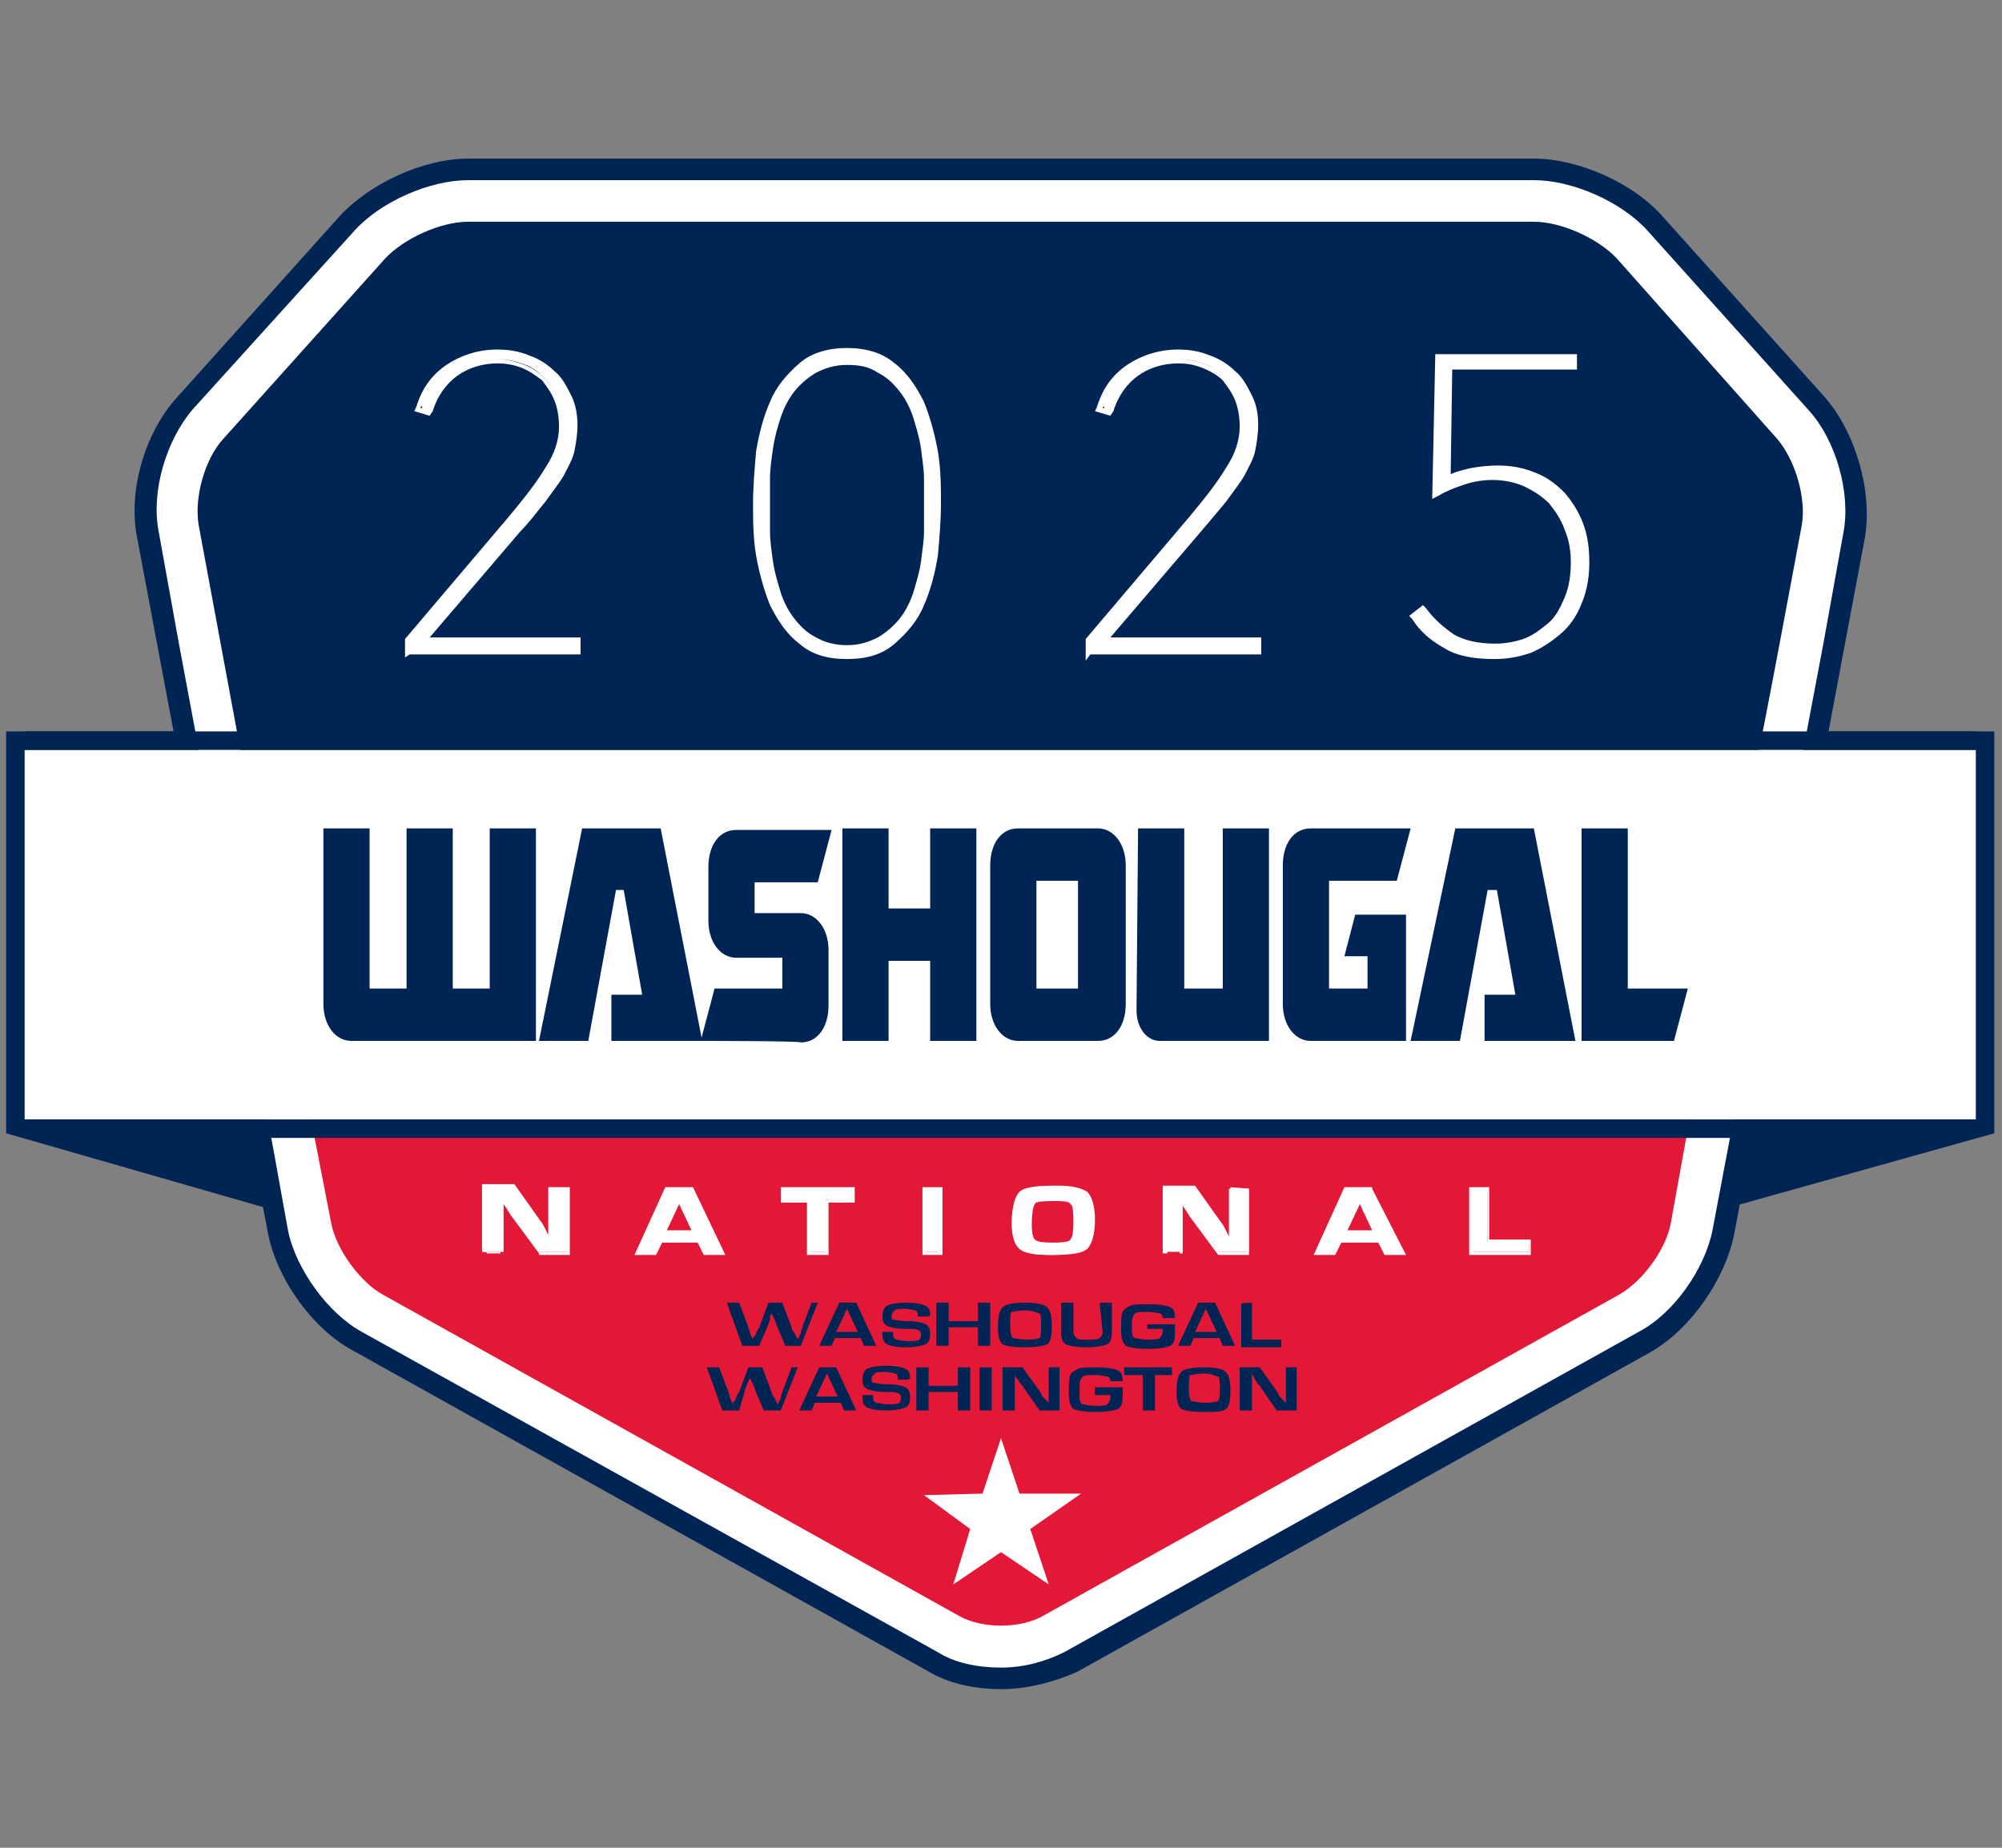 <?xml version="1.0" encoding="UTF-8"?> <svg xmlns="http://www.w3.org/2000/svg" xmlns:xlink="http://www.w3.org/1999/xlink" version="1.1" id="Layer_1" x="0px" y="0px" viewBox="0 0 130 120" style="enable-background:new 0 0 130 120;" xml:space="preserve"><rect x="0" y="0" width="130" height="120" fill="#808080" stroke="none"/> <style type="text/css"> .st0{fill:#002554;} .st1{fill:#FFFFFF;} .st2{fill:#E31837;} .st3{fill-rule:evenodd;clip-rule:evenodd;fill:#FFFFFF;} </style> <g> <path class="st0" d="M65,109.5c-1.7,0-3.4-0.4-4.7-1.1L22.9,87.6c-2.6-1.4-4.8-4.6-5.4-7.4l-0.4-1.8L0.4,73.6V47.5h11.1L9.1,34.8 c-0.6-2.9,0.5-6.7,2.5-8.9l10.5-11.7c1.9-2.1,5.4-3.7,8.3-3.7h69.2c2.9,0,6.4,1.6,8.3,3.7l10.5,11.7c2,2.2,3.1,6,2.5,8.9l-2.4,12.7 h11v26.1l-16.8,4.7l-0.3,1.8c-0.5,2.9-2.8,6-5.4,7.4l-37.3,20.8C68.4,109.1,66.7,109.5,65,109.5L65,109.5z"></path> <polygon class="st0" points="111.4,72.7 128.4,72.7 128.4,72.7 111.4,77.4 "></polygon> <polygon class="st0" points="18.6,72.7 1.6,72.7 1.6,72.7 18.6,77.4 "></polygon> <g> <path class="st1" d="M111.2,79.9c-0.5,2.5-2.5,5.4-4.8,6.6l-37.3,20.8c-1.2,0.6-2.6,1-4.1,1s-3-0.3-4.1-1L23.5,86.5 c-2.2-1.2-4.3-4.1-4.8-6.6l-0.9-5l-6.2-33.2l-1.3-7.2c-0.5-2.6,0.5-5.9,2.2-7.9L23,15c1.7-1.9,4.9-3.3,7.4-3.3h69.2 c2.5,0,5.7,1.4,7.4,3.3l10.5,11.7c1.7,1.9,2.7,5.3,2.2,7.9l-1.3,7.2L111.2,79.9L111.2,79.9z"></path> <path class="st0" d="M65,109.7c-1.8,0-3.5-0.4-4.8-1.2L22.9,87.7c-2.6-1.4-4.9-4.6-5.5-7.6L8.9,34.9c-0.6-3,0.5-6.8,2.6-9.1 L22,14.1c2-2.2,5.5-3.8,8.4-3.8h69.2c2.9,0,6.5,1.6,8.4,3.8l10.5,11.7c2,2.3,3.1,6.1,2.6,9.1l-8.5,45.3c-0.6,2.9-2.8,6.1-5.4,7.6 l-37.3,20.8C68.5,109.2,66.8,109.7,65,109.7L65,109.7z M30.4,13.1c-2.1,0-4.9,1.2-6.4,2.8L13.5,27.7c-1.4,1.6-2.3,4.5-1.9,6.7 l8.5,45.3c0.4,2.1,2.2,4.6,4.1,5.6L61.6,106c1.9,1.1,5,1.1,6.9,0l37.3-20.8c1.9-1.1,3.7-3.5,4.1-5.6l8.5-45.3 c0.4-2.1-0.4-5.1-1.9-6.7L105.9,16c-1.4-1.6-4.2-2.8-6.3-2.8C99.6,13.1,30.4,13.1,30.4,13.1z"></path> </g> <path class="st1" d="M111.2,79.9c-0.5,2.5-2.5,5.4-4.8,6.6l-37.3,20.8c-1.2,0.6-2.6,1-4.1,1s-3-0.3-4.1-1L23.5,86.5 c-2.2-1.2-4.3-4.1-4.8-6.6l-0.9-5l-6.2-33.2l-1.3-7.2c-0.5-2.6,0.5-5.9,2.2-7.9L23,15c1.7-1.9,4.9-3.3,7.4-3.3h69.2 c2.5,0,5.7,1.4,7.4,3.3l10.5,11.7c1.7,1.9,2.7,5.3,2.2,7.9l-1.3,7.2L111.2,79.9L111.2,79.9z"></path> <g> <path class="st2" d="M21.5,79.4c0.3,1.7,1.9,3.9,3.4,4.7l37.3,20.8c1.5,0.9,4.1,0.9,5.6,0l37.3-20.8c1.6-0.9,3.1-3,3.4-4.7 l1.3-7.2H20.1C20.1,72.2,21.5,79.4,21.5,79.4z"></path> <path class="st0" d="M117,34.1c0.3-1.7-0.4-4.2-1.6-5.6L105,16.8c-1.2-1.3-3.6-2.4-5.4-2.4H30.4c-1.8,0-4.2,1.1-5.4,2.4L14.5,28.5 c-1.2,1.3-1.9,3.8-1.6,5.6l2.8,15.1h98.4C114.2,49.2,117,34.1,117,34.1z"></path> </g> <path class="st1" d="M128.4,72.7H1.6v-24h126.7V72.7z"></path> <rect x="1.6" y="72.7" class="st0" width="126.7" height="1.2"></rect> <rect x="1.6" y="47.5" class="st0" width="126.7" height="1.2"></rect> <g> <path class="st0" d="M21,53.8h3v10.4h2.4V53.8h3v10.4h2.4V53.8h3v13.8h-12c-1,0-1.8-1-1.8-2.4C21,65.2,21,53.8,21,53.8z"></path> <path class="st0" d="M37.8,53.8h5.1l2.7,13.8h-5.9v-3h2l-1.2-6.8H40l-1.8,9.8h-3.2L37.8,53.8L37.8,53.8z"></path> <path class="st0" d="M45.5,67.6l0.9-3.4h4.4v-2h-3c-1,0-1.8-1-1.8-2.4v-3.5c0-1.4,0.7-2.4,1.8-2.4h6.2l-0.9,3.4H49v2h3 c1,0,1.8,1,1.8,2.4v3.6c0,1.4-0.7,2.4-1.8,2.4C52,67.6,45.5,67.6,45.5,67.6z"></path> <path class="st0" d="M54.7,53.8h3V59h2.7v-5.2h3v13.8h-3v-5.2h-2.7v5.2h-3C54.7,67.6,54.7,53.8,54.7,53.8z"></path> <path class="st0" d="M71.3,53.8c1,0,1.8,1,1.8,2.4v9c0,1.4-0.7,2.4-1.8,2.4h-5.2c-1,0-1.8-1-1.8-2.4v-9c0-1.4,0.7-2.4,1.8-2.4 H71.3z M70,64.2v-7h-2.7v7H70z"></path> <path class="st0" d="M73.9,53.8h3v10.4h2.5V53.8h3v13.8h-7.1c-0.8,0-1.5-0.8-1.5-2L73.9,53.8L73.9,53.8z"></path> <path class="st0" d="M85.1,67.6c-1,0-1.8-1-1.8-2.4v-9c0-1.4,0.7-2.4,1.8-2.4h6.5l-0.9,3.4h-4.4v7h2.5v-2.1h-1.5l0.7-2.7h3.3v8.2 H85.1L85.1,67.6z"></path> <path class="st0" d="M94.5,53.8h5.1l2.7,13.8h-5.9v-3h2l-1.2-6.8h-0.6l-1.8,9.8h-3.2L94.5,53.8L94.5,53.8z"></path> <path class="st0" d="M102.7,53.8h3v10.4h3.9l-0.9,3.4h-6L102.7,53.8L102.7,53.8z"></path> </g> <g> <g> <path class="st1" d="M26.6,42.3v-0.7l6.6-7.8c1-1.2,1.8-2.2,2.4-3.2c0.6-1,0.9-1.9,0.9-2.9c0-0.7-0.1-1.3-0.3-1.8 c-0.2-0.5-0.5-1-0.9-1.4c-0.4-0.4-0.8-0.7-1.4-0.9c-0.5-0.2-1.1-0.3-1.7-0.3c-1,0-2,0.3-2.8,0.8s-1.4,1.4-1.7,2.4l-0.6-0.2 c0.3-1.1,1-2,1.9-2.6c0.9-0.6,1.9-0.9,3.1-0.9c0.7,0,1.4,0.1,2,0.4s1.1,0.6,1.5,1s0.8,0.9,1,1.5s0.4,1.2,0.4,1.8 c0,0.6-0.1,1.1-0.2,1.7s-0.4,1-0.7,1.6s-0.7,1.1-1.2,1.7c-0.5,0.6-1,1.2-1.6,1.9l-6.3,7.3h10.1v0.6L26.6,42.3L26.6,42.3z"></path> <path class="st1" d="M26.3,42.7l0-0.4v-0.8l6.7-7.9c1-1.2,1.8-2.2,2.4-3.2c0.6-0.9,0.9-1.8,0.9-2.7c0-0.6-0.1-1.2-0.3-1.7 c-0.2-0.5-0.5-0.9-0.8-1.3c-0.4-0.3-0.8-0.6-1.3-0.8c-0.5-0.2-1-0.3-1.6-0.3c-1,0-1.9,0.3-2.6,0.8c-0.7,0.5-1.3,1.3-1.6,2.3 L27.9,27l-1-0.3l0.1-0.2c0.4-1.2,1-2.1,2-2.8c0.9-0.6,2-1,3.3-1c0.7,0,1.4,0.1,2.1,0.4c0.6,0.2,1.2,0.6,1.6,1 c0.5,0.4,0.8,1,1.1,1.6c0.3,0.6,0.4,1.3,0.4,1.9c0,0.6-0.1,1.2-0.2,1.7c-0.1,0.5-0.4,1-0.7,1.6c-0.3,0.5-0.7,1-1.2,1.7 c-0.5,0.6-1,1.3-1.6,1.9l-5.9,6.9h9.8v1.1H26.6L26.3,42.7z M26.8,42H37v-0.1L26.8,42L26.8,42z M26.8,41.7L26.8,41.7l6.4-7.5 c0.5-0.6,1.1-1.3,1.6-1.9c0.5-0.6,0.9-1.2,1.1-1.6c0.3-0.5,0.5-1,0.7-1.5c0.1-0.5,0.2-1,0.2-1.6c0-0.6-0.1-1.2-0.4-1.7 c-0.2-0.5-0.5-1-1-1.4c-0.4-0.4-0.9-0.7-1.5-0.9c-0.6-0.2-1.2-0.3-1.9-0.3c-1.1,0-2.1,0.3-3,0.9c-0.8,0.6-1.4,1.3-1.7,2.3l0.1,0 c0.3-1,0.9-1.8,1.7-2.3c0.8-0.6,1.8-0.9,2.9-0.9c0.6,0,1.2,0.1,1.8,0.3c0.6,0.2,1.1,0.5,1.5,0.9c0.4,0.4,0.7,0.9,1,1.4 c0.2,0.6,0.3,1.2,0.3,1.9c0,1-0.3,2-0.9,3c-0.6,1-1.4,2-2.4,3.2L26.8,41.7z"></path> </g> <g> <path class="st1" d="M55,42.6c-1.2,0-2.2-0.3-3-0.9s-1.4-1.4-1.8-2.4c-0.4-1-0.7-2-0.9-3.2c-0.2-1.2-0.2-2.3-0.2-3.4 s0.1-2.2,0.2-3.4c0.2-1.2,0.5-2.2,0.9-3.2s1-1.7,1.8-2.4s1.8-0.9,3-0.9s2.2,0.3,3,0.9s1.4,1.4,1.8,2.4c0.4,1,0.7,2,0.9,3.2 s0.2,2.3,0.2,3.4s-0.1,2.2-0.2,3.4c-0.2,1.2-0.5,2.2-0.9,3.2s-1,1.7-1.8,2.4S56.2,42.6,55,42.6z M55,23.4c-0.8,0-1.5,0.2-2.1,0.5 c-0.6,0.3-1.1,0.8-1.5,1.3s-0.7,1.1-0.9,1.8s-0.4,1.4-0.5,2c-0.1,0.7-0.2,1.4-0.2,2s0,1.2,0,1.7s0,1,0,1.7c0,0.6,0.1,1.3,0.2,2 s0.3,1.4,0.5,2c0.2,0.7,0.5,1.3,0.9,1.8s0.9,1,1.5,1.3c0.6,0.3,1.3,0.5,2.1,0.5s1.5-0.2,2.1-0.5s1.1-0.8,1.5-1.3 c0.4-0.5,0.7-1.1,0.9-1.8s0.4-1.3,0.5-2c0.1-0.7,0.2-1.3,0.2-2c0-0.6,0-1.2,0-1.7s0-1,0-1.7s-0.1-1.3-0.2-2 c-0.1-0.7-0.3-1.4-0.5-2c-0.2-0.7-0.5-1.3-0.9-1.8c-0.4-0.5-0.9-1-1.5-1.3C56.5,23.6,55.8,23.4,55,23.4z"></path> <path class="st1" d="M55,42.8c-1.3,0-2.3-0.3-3.1-1c-0.8-0.6-1.4-1.5-1.9-2.5c-0.4-1-0.7-2.1-0.9-3.2c-0.2-1.2-0.2-2.3-0.2-3.4 c0-1.1,0.1-2.3,0.2-3.4c0.2-1.2,0.5-2.3,0.9-3.2c0.4-1,1.1-1.8,1.9-2.5c0.8-0.7,1.9-1,3.1-1s2.3,0.3,3.1,1 c0.8,0.6,1.4,1.5,1.9,2.5c0.4,1,0.7,2.1,0.9,3.2c0.2,1.2,0.2,2.3,0.2,3.4c0,1.1-0.1,2.3-0.2,3.4c-0.2,1.2-0.5,2.3-0.9,3.2 c-0.4,1-1.1,1.8-1.9,2.5C57.3,42.5,56.3,42.8,55,42.8z M55,23.1c-1.2,0-2.1,0.3-2.8,0.9c-0.7,0.6-1.3,1.4-1.7,2.3 c-0.4,0.9-0.7,2-0.9,3.1c-0.2,1.1-0.2,2.3-0.2,3.4c0,1.1,0.1,2.2,0.2,3.4c0.2,1.1,0.4,2.2,0.9,3.1c0.4,0.9,1,1.7,1.7,2.3 c0.7,0.6,1.7,0.9,2.8,0.9c1.2,0,2.1-0.3,2.8-0.9c0.7-0.6,1.3-1.4,1.7-2.3c0.4-0.9,0.7-2,0.9-3.1c0.2-1.1,0.2-2.3,0.2-3.4 c0-1.1-0.1-2.2-0.2-3.4c-0.2-1.1-0.4-2.2-0.9-3.1c-0.4-0.9-1-1.7-1.7-2.3C57.1,23.4,56.2,23.1,55,23.1z M55,42.3 c-0.8,0-1.6-0.2-2.2-0.5c-0.6-0.3-1.1-0.8-1.5-1.4c-0.4-0.6-0.7-1.2-1-1.9c-0.2-0.7-0.4-1.4-0.5-2.1c-0.1-0.7-0.2-1.4-0.2-2 c0-0.6-0.1-1.2-0.1-1.7c0-0.5,0-1,0.1-1.7c0-0.7,0.1-1.3,0.2-2c0.1-0.7,0.3-1.4,0.5-2.1c0.2-0.7,0.6-1.3,1-1.9 c0.4-0.6,0.9-1,1.5-1.4c0.6-0.4,1.4-0.5,2.2-0.5c0.8,0,1.6,0.2,2.2,0.5c0.6,0.3,1.1,0.8,1.5,1.4c0.4,0.6,0.7,1.2,1,1.9 c0.2,0.7,0.4,1.4,0.5,2.1c0.1,0.8,0.2,1.5,0.2,2c0,0.7,0.1,1.2,0.1,1.7c0,0.6,0,1.1-0.1,1.7c0,0.6-0.1,1.2-0.2,2 c-0.1,0.7-0.3,1.4-0.5,2.1c-0.2,0.7-0.6,1.3-1,1.9c-0.4,0.6-0.9,1-1.5,1.4C56.6,42.1,55.8,42.3,55,42.3z M55,23.7 c-0.8,0-1.4,0.2-2,0.5c-0.5,0.3-1,0.7-1.4,1.2c-0.4,0.5-0.7,1.1-0.9,1.7c-0.2,0.6-0.4,1.3-0.5,2c-0.1,0.7-0.2,1.3-0.2,2 c0,0.6,0,1.2,0,1.7c0,0.5,0,1,0,1.7c0,0.6,0.1,1.3,0.2,2c0.1,0.7,0.3,1.3,0.5,2c0.2,0.6,0.5,1.2,0.9,1.7c0.4,0.5,0.8,0.9,1.4,1.2 c0.5,0.3,1.2,0.5,2,0.5c0.8,0,1.4-0.2,2-0.5c0.5-0.3,1-0.7,1.4-1.2c0.4-0.5,0.7-1.1,0.9-1.7c0.2-0.7,0.4-1.3,0.5-2 c0.1-0.8,0.2-1.4,0.2-2c0-0.5,0-1.1,0-1.7c0-0.5,0-1,0-1.7c0-0.6-0.1-1.2-0.2-2c-0.1-0.7-0.3-1.3-0.5-2c-0.2-0.6-0.5-1.2-0.9-1.7 c-0.4-0.5-0.8-0.9-1.4-1.2C56.4,23.8,55.8,23.7,55,23.7z"></path> </g> <g> <path class="st1" d="M70.7,42.3v-0.7l6.7-7.8c1-1.2,1.8-2.2,2.4-3.2c0.6-1,0.9-1.9,0.9-2.9c0-0.7-0.1-1.3-0.3-1.8 c-0.2-0.5-0.5-1-0.9-1.4s-0.8-0.7-1.4-0.9s-1.1-0.3-1.7-0.3c-1,0-2,0.3-2.8,0.8s-1.3,1.4-1.7,2.4l-0.6-0.2c0.3-1.1,1-2,1.9-2.6 c0.9-0.6,1.9-0.9,3.1-0.9c0.7,0,1.4,0.1,2,0.4c0.6,0.2,1.1,0.6,1.6,1s0.8,0.9,1,1.5s0.4,1.2,0.4,1.8c0,0.6-0.1,1.1-0.2,1.7 s-0.4,1-0.7,1.6c-0.3,0.5-0.7,1.1-1.2,1.7c-0.5,0.6-1,1.2-1.6,1.9l-6.3,7.3h10.1v0.6L70.7,42.3L70.7,42.3z"></path> <path class="st1" d="M70.5,42.9l0-1.4l6.7-7.9c1-1.2,1.8-2.2,2.4-3.2c0.6-0.9,0.9-1.8,0.9-2.7c0-0.6-0.1-1.2-0.3-1.7 c-0.2-0.5-0.5-0.9-0.8-1.3c-0.3-0.3-0.8-0.6-1.3-0.8c-0.5-0.2-1-0.3-1.6-0.3c-1,0-1.9,0.3-2.6,0.8c-0.7,0.5-1.3,1.3-1.6,2.3 L72.1,27l-1-0.3l0.1-0.2c0.4-1.2,1-2.1,2-2.8c0.9-0.6,2-1,3.3-1c0.7,0,1.4,0.1,2.1,0.4c0.6,0.2,1.2,0.6,1.6,1 c0.5,0.4,0.8,1,1.1,1.6c0.3,0.6,0.4,1.2,0.4,1.9c0,0.6-0.1,1.2-0.2,1.7c-0.1,0.5-0.4,1-0.7,1.6c-0.3,0.5-0.7,1-1.2,1.7 c-0.5,0.6-1,1.2-1.6,1.9l-5.9,6.9h9.8v1.1H70.8L70.5,42.9z M71,42h10.2v-0.1L71,42L71,42z M71,41.7L71,41.7l6.4-7.5 c0.6-0.7,1.1-1.3,1.6-1.9c0.5-0.6,0.9-1.2,1.1-1.6c0.3-0.5,0.5-1,0.7-1.5c0.1-0.5,0.2-1,0.2-1.6c0-0.6-0.1-1.2-0.3-1.7 c-0.2-0.5-0.5-1-1-1.4c-0.4-0.4-0.9-0.7-1.5-0.9c-0.6-0.2-1.2-0.3-1.9-0.3c-1.1,0-2.1,0.3-3,0.9c-0.8,0.5-1.4,1.3-1.7,2.3l0.1,0 c0.3-1,0.9-1.8,1.7-2.3c0.8-0.6,1.8-0.9,2.9-0.9c0.6,0,1.2,0.1,1.8,0.3c0.6,0.2,1.1,0.5,1.5,0.9c0.4,0.4,0.7,0.9,1,1.4 c0.2,0.6,0.3,1.2,0.3,1.9c0,1-0.3,2-0.9,3c-0.6,1-1.4,2-2.4,3.2L71,41.7z"></path> </g> <g> <path class="st1" d="M102.8,36.5c0,1-0.2,1.9-0.5,2.7c-0.3,0.8-0.8,1.4-1.3,1.9s-1.2,0.9-1.9,1.2s-1.4,0.4-2.1,0.4 c-1.2,0-2.3-0.2-3.1-0.7c-0.8-0.5-1.5-1.1-2.1-1.8l0.5-0.4c0.5,0.7,1.1,1.3,1.9,1.7C95,41.8,95.9,42,97,42c0.6,0,1.2-0.1,1.9-0.3 s1.2-0.6,1.7-1c0.5-0.5,0.9-1,1.2-1.7c0.3-0.7,0.5-1.5,0.5-2.4c0-0.8-0.1-1.5-0.4-2.2c-0.2-0.7-0.6-1.3-1.1-1.8s-1-0.9-1.7-1.2 S97.6,31,96.7,31c-0.6,0-1.2,0.1-1.8,0.3s-1.2,0.4-1.7,0.7l0.1-8.8h8.7v0.5H94l-0.2,7.4c0.5-0.2,1-0.4,1.6-0.5 c0.6-0.1,1.1-0.1,1.6-0.1c0.9,0,1.7,0.1,2.4,0.5c0.7,0.3,1.3,0.7,1.8,1.3c0.5,0.5,0.9,1.2,1.2,1.9S102.8,35.6,102.8,36.5 L102.8,36.5z"></path> <path class="st1" d="M97,42.8c-1.3,0-2.4-0.2-3.2-0.7c-0.9-0.5-1.6-1.1-2.1-1.9L91.5,40l0.9-0.7l0.2,0.2c0.5,0.7,1.1,1.2,1.8,1.7 c0.7,0.4,1.6,0.6,2.7,0.6c0.6,0,1.2-0.1,1.8-0.3c0.6-0.2,1.1-0.6,1.6-1c0.5-0.4,0.8-1,1.1-1.7c0.3-0.7,0.4-1.5,0.4-2.3 c0-0.7-0.1-1.4-0.4-2.1c-0.2-0.6-0.6-1.2-1-1.7c-0.5-0.5-1-0.8-1.6-1.1c-1.1-0.5-2.6-0.6-4-0.1c-0.6,0.2-1.1,0.4-1.6,0.7 l-0.4,0.2l0.2-9.4h9.2v1h-8.1l-0.1,6.8c0.4-0.2,0.9-0.3,1.3-0.4c1.7-0.3,3-0.2,4.2,0.3c0.8,0.3,1.4,0.8,1.9,1.3 c0.5,0.6,0.9,1.2,1.2,2c0.3,0.8,0.4,1.6,0.4,2.5l0,0.1c0,1-0.2,1.9-0.5,2.6c-0.3,0.8-0.8,1.5-1.4,2c-0.6,0.5-1.2,0.9-1.9,1.2 C98.5,42.7,97.8,42.8,97,42.8z M92.2,40.1c0.5,0.6,1.1,1.2,1.8,1.6c0.8,0.4,1.8,0.7,3,0.7c0.7,0,1.4-0.1,2-0.4 c0.6-0.2,1.2-0.6,1.8-1.1c0.5-0.5,0.9-1.1,1.3-1.8c0.3-0.7,0.5-1.6,0.5-2.6l0-0.1c0-0.8-0.1-1.5-0.4-2.2 c-0.3-0.7-0.6-1.3-1.1-1.8c-0.5-0.5-1.1-0.9-1.8-1.2c-0.8-0.3-1.7-0.5-2.7-0.4c0.9,0,1.8,0.1,2.6,0.4c0.7,0.3,1.3,0.7,1.8,1.2 c0.5,0.5,0.9,1.1,1.1,1.8c0.3,0.7,0.4,1.5,0.4,2.3c0,1-0.2,1.8-0.5,2.5c-0.3,0.7-0.7,1.3-1.3,1.8c-0.5,0.5-1.1,0.9-1.8,1.1 c-0.7,0.2-1.3,0.4-2,0.4c-1.1,0-2.1-0.2-2.9-0.7C93.4,41.2,92.8,40.7,92.2,40.1L92.2,40.1z M93.6,23.4l-0.1,8.1c0,0,0.1,0,0.1,0 l0.2-8h8.1v0H93.6z M94.8,31c0,0-0.1,0-0.1,0C94.7,31,94.7,31,94.8,31z"></path> </g> </g> </g> <g> <polyline class="st3" points="65,93.4 66.2,97 70.2,97 66.9,99.3 68.1,102.9 65,100.8 61.9,102.9 63,99.3 60,97.1 63.8,97 65,93.4 "></polyline> <g> <g> <path class="st1" d="M36.9,77.2v4.1H35l-1.7-2.3c-0.1-0.1-0.2-0.3-0.4-0.6l-0.2-0.3l-0.2-0.3h0l0,0.3v0.3l0,0.5v2.4h-1.1v-4.1 h1.9l1.5,2.1c0.1,0.2,0.3,0.4,0.5,0.7l0.2,0.3l0.2,0.3h0v-0.3l0-0.3v-0.5v-2.4L36.9,77.2L36.9,77.2z"></path> <path class="st1" d="M37,81.5H35l0-0.1l-1.7-2.3c-0.1-0.1-0.2-0.3-0.4-0.6l-0.2-0.3v0.1l0,0.5v2.5h-1.4v-4.4h2.1l1.7,2.4 c0.1,0.1,0.2,0.3,0.3,0.5l0.2,0.4l0-0.1l0-3H37V81.5z M35.1,81.3h1.7v-3.9h-0.9v2.8l0,0.3l0,0.4h-0.2l-0.5-0.7 c-0.1-0.2-0.2-0.3-0.3-0.5l-0.1-0.2l-1.5-2h-1.7v3.9h0.9V79l0-1.2h0.2l0.4,0.7c0.2,0.3,0.3,0.5,0.4,0.6L35.1,81.3z"></path> </g> <g> <path class="st1" d="M45.4,80.6h-2.5l-0.4,0.8h-1.2l1.9-4.1h1.7l2,4.1h-1.1C45.8,81.4,45.4,80.6,45.4,80.6z M45.1,80l-1-2.2 l-1,2.2H45.1z"></path> <path class="st1" d="M47.1,81.5h-1.4l-0.4-0.8H43l-0.4,0.8h-1.4l2-4.4H45L47.1,81.5z M45.8,81.3h0.9l-1.8-3.9h-1.5l-1.8,3.9h0.9 l0.4-0.8h2.7L45.8,81.3z M45.3,80.1h-2.4l1.2-2.6L45.3,80.1z M43.3,79.9h1.6l-0.8-1.7L43.3,79.9z"></path> </g> <g> <path class="st1" d="M53.7,77.9v3.4h-1.1v-3.4h-1.7v-0.7h4.5v0.7H53.7L53.7,77.9z"></path> <path class="st1" d="M53.8,81.5h-1.4v-3.4h-1.7v-1h4.8v1h-1.7V81.5z M52.7,81.3h0.9V78h0.1v-0.1h1.6v-0.5H51v0.5h1.7V81.3z"></path> </g> <g> <path class="st1" d="M61,77.2v4.1H60v-4.1H61z"></path> <path class="st1" d="M61.2,81.5h-1.3v-4.4h1.3V81.5z M60.1,81.3h0.8v-3.9h-0.8V81.3z"></path> </g> <g> <path class="st1" d="M68.5,77.2c1.1,0,1.7,0.1,2,0.4s0.5,0.8,0.5,1.7c0,0.9-0.2,1.5-0.5,1.8c-0.3,0.2-1,0.4-2.2,0.4 c-1.1,0-1.7-0.1-2.1-0.4c-0.3-0.2-0.5-0.8-0.5-1.6c0-1,0.2-1.6,0.5-1.9C66.5,77.3,67.3,77.2,68.5,77.2L68.5,77.2z M68.4,77.9 c-0.7,0-1.2,0.1-1.3,0.2c-0.1,0.1-0.2,0.6-0.2,1.4c0,0.6,0.1,0.9,0.2,1.1s0.6,0.2,1.3,0.2s1.1-0.1,1.2-0.2s0.2-0.6,0.2-1.2 s-0.1-1.1-0.2-1.2C69.5,77.9,69.1,77.9,68.4,77.9L68.4,77.9z"></path> <path class="st1" d="M68.3,81.5c-1.1,0-1.8-0.1-2.1-0.4c-0.3-0.3-0.5-0.8-0.5-1.7c0-1,0.2-1.7,0.5-2c0.3-0.3,1.1-0.4,2.3-0.4h0.3 l0,0c0.9,0,1.5,0.2,1.8,0.4c0.3,0.3,0.5,0.9,0.5,1.8c0,1-0.2,1.6-0.5,1.9C70.3,81.4,69.5,81.5,68.3,81.5z M68.2,77.3 c-1.2,0-1.7,0.2-1.8,0.3c-0.3,0.2-0.4,0.8-0.4,1.8c0,0.8,0.1,1.3,0.4,1.5c0.2,0.2,0.7,0.3,2,0.3c1.1,0,1.9-0.1,2.1-0.3 c0.3-0.2,0.4-0.8,0.4-1.7c0-0.8-0.1-1.3-0.4-1.6c-0.3-0.2-0.9-0.3-2-0.3L68.2,77.3L68.2,77.3z M68.4,80.9c-1,0-1.3-0.1-1.4-0.2 c-0.2-0.1-0.3-0.5-0.3-1.2c0-1.3,0.2-1.4,0.2-1.5c0.1-0.1,0.3-0.2,1.1-0.2l0,0h0.3c1,0,1.2,0.1,1.4,0.2c0.1,0.1,0.2,0.4,0.2,1.3 c0,0.8-0.1,1.2-0.2,1.3C69.5,80.8,69.1,80.9,68.4,80.9z M68.6,78l-0.2,0c-1,0-1.2,0.1-1.2,0.2c0,0-0.2,0.2-0.2,1.3 c0,0.7,0.1,0.9,0.2,1c0.1,0.1,0.3,0.2,1.2,0.2c0.8,0,1.1-0.1,1.1-0.2c0.1-0.1,0.2-0.3,0.2-1.2c0-0.9-0.1-1.1-0.2-1.1 C69.5,78.1,69.3,78,68.6,78z"></path> </g> <g> <path class="st1" d="M81.1,77.2v4.1h-1.9l-1.7-2.3c-0.1-0.1-0.2-0.3-0.4-0.6l-0.2-0.3l-0.2-0.3h0l0,0.3v0.3l0,0.5v2.4h-1.1v-4.1 h1.9l1.5,2.1c0.1,0.2,0.3,0.4,0.5,0.7l0.2,0.3l0.2,0.3h0v-0.3l0-0.3v-0.5v-2.4L81.1,77.2L81.1,77.2z"></path> <path class="st1" d="M81.2,81.5h-2.1l-1.7-2.3c-0.1-0.1-0.2-0.3-0.4-0.6l-0.2-0.3v0.1l0,0.5v2.5h-1.3v-4.4h2.1l1.7,2.4 c0.1,0.1,0.2,0.3,0.3,0.5l0.2,0.4l0-0.1l0-3h1.3V81.5z M79.2,81.3h1.7v-3.9h-0.8v2.8l0,0.3l0,0.4h-0.2l-0.5-0.7 c-0.1-0.2-0.2-0.3-0.3-0.5l-0.1-0.2l-1.5-2h-1.7v3.9h0.8V79l0-1.2h0.2l0.4,0.7c0.2,0.3,0.3,0.5,0.4,0.6L79.2,81.3z"></path> </g> <g> <path class="st1" d="M89.6,80.6H87l-0.4,0.8h-1.2l1.9-4.1h1.7l2,4.1h-1.1L89.6,80.6z M89.3,80l-1-2.2l-1,2.2H89.3z"></path> <path class="st1" d="M91.3,81.5h-1.4l-0.4-0.8h-2.4l-0.4,0.8h-1.4l2-4.4h1.8l0,0.1L91.3,81.5z M90,81.3h0.9L89,77.4h-1.5 l-1.8,3.9h0.9l0.4-0.8h2.7L90,81.3z M89.5,80.1h-2.4l1.2-2.6L89.5,80.1z M87.5,79.9h1.6l-0.8-1.7L87.5,79.9z"></path> </g> <g> <path class="st1" d="M96.6,77.2v3.4h2.7v0.7h-3.8v-4.1H96.6L96.6,77.2z"></path> <path class="st1" d="M99.5,81.5h-4.1v-4.4h1.3l0,0.1v3.3h2.7V81.5z M95.7,81.3h3.6v-0.5h-2.7v-3.4h-0.9V81.3z"></path> </g> </g> <g> <path class="st0" d="M53.1,84.6l-1.1,2.8H51L50.4,86c0-0.1-0.1-0.3-0.2-0.5l-0.1-0.2h0l-0.1,0.2L50,85.7c0,0.1-0.1,0.2-0.1,0.3 l-0.6,1.4h-1.1l-1-2.8h0.8l0.6,1.6c0,0.1,0.1,0.2,0.1,0.4l0.1,0.2l0.1,0.2h0c0-0.1,0-0.2,0.1-0.2l0.1-0.2c0-0.1,0.1-0.2,0.2-0.4 l0.6-1.6h0.9l0.6,1.6c0,0.1,0.1,0.3,0.2,0.4l0.1,0.2l0.1,0.2h0l0.1-0.2l0.1-0.2c0-0.2,0.1-0.3,0.1-0.4l0.6-1.6L53.1,84.6 L53.1,84.6z"></path> <path class="st0" d="M55.9,86.9h-1.7l-0.2,0.5h-0.8l1.3-2.8h1.1l1.3,2.8h-0.8L55.9,86.9L55.9,86.9z M55.7,86.5L55,85l-0.7,1.5 H55.7z"></path> <path class="st0" d="M60.3,85.5h-0.7c0,0,0-0.1,0-0.1c0-0.2-0.1-0.3-0.2-0.3S59.1,85,58.8,85c-0.4,0-0.6,0-0.7,0.1 s-0.2,0.2-0.2,0.3c0,0.2,0,0.3,0.1,0.3c0.1,0,0.4,0.1,0.9,0.1c0.6,0,1,0.1,1.2,0.2c0.2,0.1,0.3,0.3,0.3,0.6c0,0.4-0.1,0.6-0.3,0.7 c-0.2,0.1-0.7,0.2-1.3,0.2c-0.6,0-1-0.1-1.2-0.2s-0.3-0.3-0.3-0.7v-0.1h0.7v0.1c0,0.2,0,0.3,0.2,0.4c0.1,0,0.4,0.1,0.8,0.1 c0.3,0,0.6,0,0.7-0.1s0.1-0.2,0.1-0.3c0-0.1,0-0.2-0.1-0.3c-0.1,0-0.2-0.1-0.5-0.1l-0.4,0c-0.6,0-1-0.1-1.2-0.2 c-0.2-0.1-0.3-0.3-0.3-0.6s0.1-0.6,0.3-0.7s0.6-0.2,1.3-0.2c0.6,0,1,0.1,1.2,0.2c0.2,0.1,0.3,0.3,0.3,0.6L60.3,85.5L60.3,85.5z"></path> <path class="st0" d="M64.3,84.6v2.8h-0.8v-1.2h-1.9v1.2h-0.8v-2.8h0.8v1.2h1.9v-1.2H64.3z"></path> <path class="st0" d="M66.6,84.6c0.7,0,1.2,0.1,1.4,0.3c0.2,0.2,0.3,0.6,0.3,1.2c0,0.7-0.1,1.1-0.3,1.2s-0.7,0.2-1.5,0.2 c-0.7,0-1.2-0.1-1.4-0.2c-0.2-0.2-0.3-0.5-0.3-1.1c0-0.7,0.1-1.1,0.3-1.3S65.8,84.6,66.6,84.6L66.6,84.6z M66.6,85.1 c-0.5,0-0.8,0.1-0.9,0.1s-0.1,0.4-0.1,1c0,0.4,0.1,0.7,0.2,0.7s0.4,0.1,0.9,0.1s0.8-0.1,0.8-0.1c0.1-0.1,0.1-0.4,0.1-0.8 s0-0.8-0.1-0.8S67.1,85.1,66.6,85.1L66.6,85.1z"></path> <path class="st0" d="M71.4,84.6h0.8v1.9c0,0.4-0.1,0.7-0.3,0.8s-0.7,0.2-1.3,0.2c-0.7,0-1.2-0.1-1.4-0.2s-0.3-0.4-0.3-0.8v-1.9 h0.8v1.9c0,0.2,0.1,0.3,0.2,0.4c0.1,0.1,0.3,0.1,0.7,0.1s0.7,0,0.8-0.1s0.2-0.2,0.2-0.4L71.4,84.6L71.4,84.6z"></path> <path class="st0" d="M74.5,86h1.8v0.6c0,0.4-0.1,0.7-0.3,0.8s-0.7,0.2-1.5,0.2c-0.7,0-1.2-0.1-1.4-0.2c-0.2-0.2-0.3-0.5-0.3-1 c0-0.6,0-1,0.1-1.2c0.1-0.2,0.3-0.3,0.5-0.4s0.6-0.1,1.2-0.1c0.7,0,1.2,0.1,1.4,0.2s0.3,0.3,0.3,0.7h-0.8c0-0.2-0.1-0.3-0.2-0.3 s-0.3-0.1-0.8-0.1c-0.4,0-0.7,0-0.8,0.1c-0.1,0.1-0.2,0.3-0.2,0.6V86v0.4c0,0.3,0.1,0.5,0.2,0.5s0.4,0.1,0.8,0.1s0.7,0,0.8-0.1 s0.2-0.2,0.2-0.5v-0.1h-1V86L74.5,86z"></path> <path class="st0" d="M79.2,86.9h-1.7l-0.2,0.5h-0.8l1.3-2.8h1.1l1.3,2.8h-0.8L79.2,86.9L79.2,86.9z M79,86.5L78.3,85l-0.7,1.5H79z "></path> <path class="st0" d="M81.3,84.6V87h1.9v0.5h-2.6v-2.8C80.6,84.6,81.3,84.6,81.3,84.6z"></path> <path class="st0" d="M51.8,88.8l-1.1,2.8h-1.1l-0.6-1.4c0-0.1-0.1-0.3-0.2-0.5l-0.1-0.2h0l-0.1,0.2l-0.1,0.2 c0,0.1-0.1,0.2-0.1,0.3L48,91.6h-1.1l-1-2.8h0.8l0.6,1.6c0,0.1,0.1,0.2,0.1,0.4l0.1,0.2l0.1,0.2h0c0-0.1,0-0.2,0.1-0.2l0.1-0.2 c0-0.1,0.1-0.2,0.2-0.4l0.6-1.6h0.9l0.6,1.6c0,0.1,0.1,0.3,0.2,0.4l0.1,0.2l0.1,0.2h0l0.1-0.2l0.1-0.2c0-0.2,0.1-0.3,0.1-0.4 l0.6-1.6L51.8,88.8L51.8,88.8z"></path> <path class="st0" d="M54.6,91.1h-1.7l-0.2,0.5h-0.8l1.3-2.8h1.1l1.3,2.8h-0.8L54.6,91.1L54.6,91.1z M54.4,90.7l-0.7-1.5l-0.7,1.5 H54.4z"></path> <path class="st0" d="M59,89.6h-0.7c0,0,0-0.1,0-0.1c0-0.2-0.1-0.3-0.2-0.3s-0.3-0.1-0.6-0.1c-0.4,0-0.6,0-0.7,0.1 s-0.2,0.2-0.2,0.3c0,0.2,0,0.3,0.1,0.3c0.1,0,0.4,0.1,0.9,0.1c0.6,0,1,0.1,1.2,0.2c0.2,0.1,0.3,0.3,0.3,0.6c0,0.4-0.1,0.6-0.3,0.7 c-0.2,0.1-0.7,0.2-1.3,0.2c-0.6,0-1-0.1-1.2-0.2s-0.3-0.3-0.3-0.7v-0.1h0.7v0.1c0,0.2,0,0.3,0.2,0.4c0.1,0,0.4,0.1,0.8,0.1 c0.3,0,0.6,0,0.7-0.1s0.1-0.2,0.1-0.3c0-0.1,0-0.2-0.1-0.3c-0.1,0-0.2-0.1-0.5-0.1l-0.4,0c-0.6,0-1-0.1-1.2-0.2 c-0.2-0.1-0.3-0.3-0.3-0.6s0.1-0.6,0.3-0.7s0.6-0.2,1.3-0.2c0.6,0,1,0.1,1.2,0.2c0.2,0.1,0.3,0.3,0.3,0.6L59,89.6L59,89.6z"></path> <path class="st0" d="M63,88.8v2.8h-0.8v-1.2h-1.9v1.2h-0.8v-2.8h0.8V90h1.9v-1.2H63z"></path> <path class="st0" d="M64.4,88.8v2.8h-0.8v-2.8H64.4z"></path> <path class="st0" d="M68.8,88.8v2.8h-1.3l-1.1-1.6c-0.1-0.1-0.2-0.2-0.3-0.4L66,89.5l-0.1-0.2h0v0.2l0,0.2V90v1.6h-0.8v-2.8h1.3 l1,1.4c0.1,0.1,0.2,0.3,0.3,0.5l0.2,0.2l0.2,0.2h0V91l0-0.2v-0.4v-1.6L68.8,88.8L68.8,88.8z"></path> <path class="st0" d="M71.1,90.1h1.8v0.6c0,0.4-0.1,0.7-0.3,0.8s-0.7,0.2-1.5,0.2c-0.7,0-1.2-0.1-1.4-0.2c-0.2-0.2-0.3-0.5-0.3-1 c0-0.6,0-1,0.1-1.2c0.1-0.2,0.3-0.3,0.5-0.4s0.6-0.1,1.2-0.1c0.7,0,1.2,0.1,1.4,0.2s0.3,0.3,0.3,0.7h-0.8c0-0.2-0.1-0.3-0.2-0.3 s-0.3-0.1-0.8-0.1c-0.4,0-0.7,0-0.8,0.1c-0.1,0.1-0.2,0.3-0.2,0.6v0.3v0.4c0,0.3,0.1,0.5,0.2,0.5s0.4,0.1,0.8,0.1s0.7,0,0.8-0.1 s0.2-0.2,0.2-0.5v-0.1h-1L71.1,90.1L71.1,90.1z"></path> <path class="st0" d="M75,89.3v2.3h-0.8v-2.3h-1.2v-0.5h3.1v0.5C76.2,89.3,75,89.3,75,89.3z"></path> <path class="st0" d="M78.2,88.8c0.7,0,1.2,0.1,1.4,0.3s0.3,0.6,0.3,1.2c0,0.7-0.1,1.1-0.3,1.2c-0.2,0.2-0.7,0.2-1.5,0.2 c-0.7,0-1.2-0.1-1.4-0.2c-0.2-0.2-0.3-0.5-0.3-1.1c0-0.7,0.1-1.1,0.3-1.3S77.4,88.8,78.2,88.8L78.2,88.8z M78.2,89.2 c-0.5,0-0.8,0.1-0.9,0.1s-0.1,0.4-0.1,1c0,0.4,0.1,0.7,0.2,0.7s0.4,0.1,0.9,0.1s0.8-0.1,0.8-0.1c0.1-0.1,0.1-0.4,0.1-0.8 s0-0.8-0.1-0.8S78.7,89.2,78.2,89.2L78.2,89.2z"></path> <path class="st0" d="M84.2,88.8v2.8h-1.3l-1.1-1.6c-0.1-0.1-0.2-0.2-0.3-0.4l-0.1-0.2l-0.1-0.2h0v0.2l0,0.2V90v1.6h-0.8v-2.8h1.3 l1,1.4c0.1,0.1,0.2,0.3,0.3,0.5l0.2,0.2l0.2,0.2h0V91l0-0.2v-0.4v-1.6L84.2,88.8L84.2,88.8z"></path> </g> </g> </svg> 